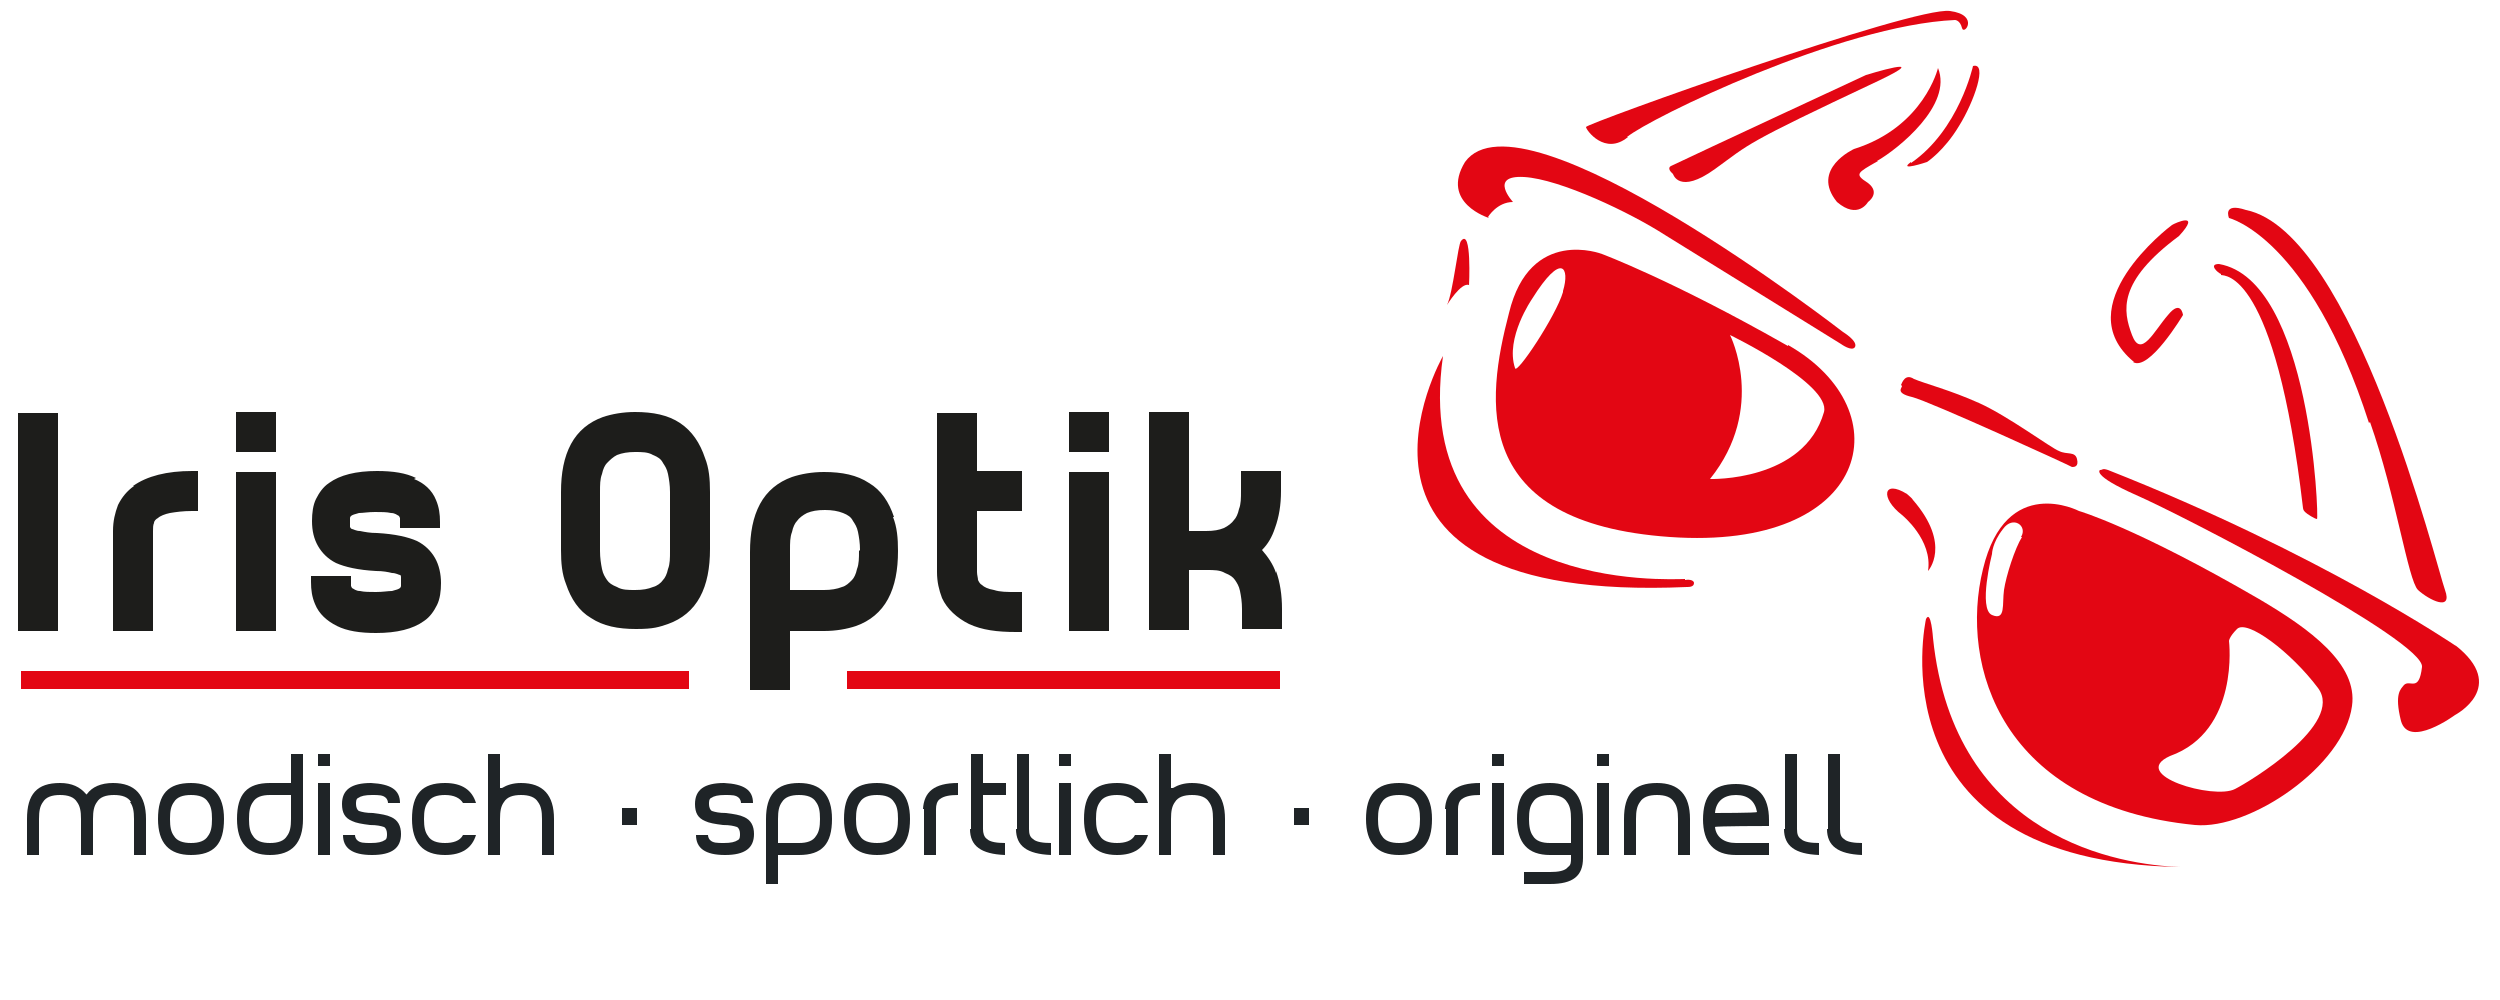 <?xml version="1.0" encoding="UTF-8"?>
<svg xmlns="http://www.w3.org/2000/svg" version="1.1" viewBox="0 0 250 100">
  <defs>
    <style>
      .cls-1 {
        fill: #1d1d1b;
      }

      .cls-2 {
        fill: #1f2427;
      }

      .cls-3 {
        fill: #e30613;
      }
    </style>
  </defs>
  <!-- Generator: Adobe Illustrator 28.6.0, SVG Export Plug-In . SVG Version: 1.2.0 Build 709)  -->
  <g>
    <g id="Ebene_1">
      <g>
        <path class="cls-3" d="M186.6,7.5s-16.8,7.8-19.5,9.1c0,0-.5.2.2.8,0,0,.6,2.1,4.2-.5,3.6-2.6,2.7-2.4,16.3-8.8,5.9-2.8-1.2-.6-1.2-.6"/>
        <path class="cls-3" d="M148.8,21.7s.9-1.5,2.5-1.5c0,0-2.5-2.7,1.1-2.5,3.6.2,10.7,3.6,14.1,5.8,3.4,2.1,17.6,10.9,17.6,10.9,0,0,1.1.8,1.4.3.3-.6-1.2-1.5-1.2-1.5,0,0-32.1-24.9-37.8-17-2.5,4.1,2.4,5.6,2.4,5.6"/>
        <path class="cls-3" d="M162.7,13.7c2.3-1.9,21.4-11.2,32.8-11.7,0,0,.5,0,.7.8.2.8,1.8-1.3-1.2-1.7-3.6-.5-36.5,11.3-36.4,11.6,0,.3,1.9,2.9,4.2,1"/>
        <path class="cls-3" d="M222.1,27.5c.3.1,5.4-.6,8.2,23.3,0,0,0,.2.2.4.2.2,1,.7,1.2.7.2,0-.6-23.9-9.8-25.5-1.1,0-.1.9.2,1"/>
        <path class="cls-3" d="M191.1,16.2c-1.4,1,1.6,0,1.6,0,0,0,1.7-1.1,3.2-3.6,1.5-2.4,2.9-6.4,1.4-6,0,0-1.4,6.4-6.2,9.7"/>
        <path class="cls-3" d="M237,42.2c2.6,7.4,3.8,15.8,4.8,16.8,1.1,1,3.5,2.2,2.7,0-.8-2.2-9.1-35.8-19.9-38-2.4-.8-1.7.8-1.7.8,0,0,8,1.9,14,20.5"/>
        <path class="cls-3" d="M146.9,28.6s.3-5.9-.8-4.5c-.3.3-.8,5.2-1.4,6.4,0,0,1.4-2.3,2.2-2"/>
        <path class="cls-3" d="M213.3,36.2c1.6,1,5-4.7,5-4.7,0,0-.2-1.6-1.5,0-1.4,1.6-2.7,4.4-3.6,2-.9-2.4-1.5-5.3,4.7-9.9,2.3-2.5-.4-1.3-.7-1.1-.3.2-10.6,8.1-3.8,13.7"/>
        <path class="cls-3" d="M190.2,38.6c0,.2-.7.7,1,1.1,1.7.4,15.9,6.9,16,7,.2,0,.7,0,.5-.8-.2-.8-1-.4-1.8-.8-.8-.3-5.1-3.5-8-4.8-2.9-1.3-5.3-1.9-6.5-2.4-.9-.6-1.2.4-1.3.6"/>
        <path class="cls-3" d="M218.1,86.8c1.2,0,2,0,2,0-.7,0-1.3,0-2,0"/>
        <path class="cls-3" d="M168.5,57.9c-1.3,0-27.6,1.6-24.2-22.3,0,0-14.2,24.8,24.4,23.1.2,0,.7,0,.7-.4,0-.2-.3-.4-.9-.3"/>
        <path class="cls-3" d="M245.6,64.6s-13.5-9.2-34.8-17.6c-.6-.2-.5,0-.8,0,0,0-.9.5,3.6,2.5,4.6,2,28.9,14.6,28.6,17.2-.3,2.6-1.2,1.2-1.8,1.8-.3.4-1,.8-.3,3.6.8,2.8,5.4-.6,5.4-.6,0,0,5.4-2.8,0-7"/>
        <path class="cls-3" d="M193.3,63.8s-.2-2.9-.7-1.9c0,0-5.5,24.3,25.4,24.8-5.8-.2-22.6-2.7-24.7-22.9"/>
        <path class="cls-3" d="M225.9,59.9c-12.4-7.2-18-8.8-18-8.8,0,0-7.3-3.8-9.6,5.8-2.4,9.7,1.9,23.7,21.2,25.6,5.5.5,14.9-5.9,15.7-11.9.6-4.2-4.2-7.7-9.3-10.7M202.2,53.7c-.7,1.1-1.6,3.9-1.8,5.3-.2,1.4.2,3.1-1.2,2.5-1.4-.6,0-6.1,0-6.1,0,0,0-1.1,1.1-2.5,1-1.4,2.5-.3,1.8.8ZM223.5,78.9c-2.1,1.1-10.7-1.4-6.5-3.3,7-2.5,5.9-11.5,5.9-11.5,0,0,0-.4.8-1.2,1-1,5.4,2.3,8.1,5.9,2.7,3.6-6.9,9.4-8.3,10.1Z"/>
        <path class="cls-3" d="M192.8,57.1s2.4-2.6-1.5-7.1c-.1-.2-.4-.4-.6-.6-2.4-1.5-2.7.4-.5,2.1,0,0,3.1,2.5,2.6,5.6"/>
        <path class="cls-3" d="M178.8,34.6c-11.6-6.6-18.6-9.2-18.6-9.2,0,0-7.2-2.8-9.3,5.9-2.3,8.8-3.9,21,16.1,22.4,20,1.4,23.4-12.6,11.8-19.2M156.3,29.2c-.7,2.4-4.7,8.4-4.8,7.6-1-3,1.7-6.9,1.7-6.9,3-4.8,3.8-3.1,3.1-.8ZM182.4,41.2c-2,7-11.4,6.7-11.4,6.7,5.7-7.1,2-14.4,2-14.4,0,0,10.1,4.9,9.4,7.7Z"/>
        <path class="cls-3" d="M187.7,16.1c2.1-1.2,7.6-5.6,6.1-9.3,0,0-1.4,5.9-8.4,8.1,0,0-4.4,2-1.7,5.3,2.1,1.8,3.1,0,3.1,0,0,0,1.3-.9,0-1.9-1.4-.9-1.1-1,1-2.2"/>
      </g>
      <g>
        <path class="cls-2" d="M13,80.2c.3.4.4.9.4,1.7v3.6h1.2v-3.6c0-2.4-1.1-3.6-3.3-3.6-1.2,0-2.1.4-2.6,1.1h0c0,.1-.1,0-.1,0-.6-.7-1.4-1.1-2.6-1.1-2.3,0-3.3,1.1-3.3,3.6v3.6s1.2,0,1.2,0v-3.6c0-.8.1-1.3.4-1.7.3-.5.9-.7,1.7-.7.8,0,1.4.2,1.7.7.3.4.4.9.4,1.7v3.6h1.2v-3.6c0-.8.1-1.3.4-1.7.3-.5.9-.7,1.7-.7h0c.8,0,1.4.2,1.7.7"/>
        <path class="cls-2" d="M15.8,81.9c0,2.4,1.1,3.6,3.3,3.6,2.3,0,3.3-1.1,3.3-3.6,0-2.4-1.1-3.6-3.3-3.6-2.3,0-3.3,1.1-3.3,3.6M19.1,84.3c-.8,0-1.4-.2-1.7-.7-.3-.4-.4-.9-.4-1.7,0-.8.1-1.3.4-1.7.3-.5.9-.7,1.7-.7.8,0,1.4.2,1.7.7.3.4.4.9.4,1.7,0,.8-.1,1.3-.4,1.7-.3.5-.9.7-1.7.7h0Z"/>
        <path class="cls-2" d="M23.7,81.9c0,2.4,1.1,3.6,3.3,3.6,2.2,0,3.3-1.2,3.3-3.6v-6.5h-1.2v2.9h-2.1c-2.3,0-3.3,1.1-3.3,3.6M27,84.3c-.8,0-1.4-.2-1.7-.7-.3-.4-.4-.9-.4-1.7,0-.8.1-1.3.4-1.7.3-.5.9-.7,1.7-.7h2.1v2.4h0c0,.8-.1,1.3-.4,1.7-.3.5-.9.7-1.7.7h0Z"/>
        <path class="cls-2" d="M31.8,85.5h1.2v-7.2h-1.2v7.2ZM31.8,76.6h1.2v-1.2h-1.2v1.2Z"/>
        <path class="cls-2" d="M37.2,85.5c2,0,2.9-.7,2.9-2.1,0-.8-.3-1.4-1-1.7-.4-.2-1-.3-1.8-.4-.7,0-1.1-.1-1.4-.2-.2-.1-.3-.4-.3-.7,0-.2,0-.5.2-.6.3-.2.7-.3,1.4-.3.7,0,1.1,0,1.4.3.1.1.2.3.2.5h1.2c0-1.3-.9-1.9-2.9-2-2,0-2.9.7-2.9,2.1,0,.9.3,1.4,1,1.7.4.2,1,.3,1.8.4.7,0,1.1.1,1.4.2.2.1.3.4.3.7,0,.2,0,.5-.2.6-.3.2-.7.3-1.4.3-.7,0-1.1,0-1.4-.3-.1-.1-.2-.3-.2-.5h-1.2c0,1.3.9,2,2.9,2"/>
        <path class="cls-2" d="M41.2,81.9c0,2.4,1.1,3.6,3.3,3.6,1.7,0,2.7-.7,3.1-2h-1.3c-.3.6-1,.8-1.8.8-.8,0-1.4-.2-1.7-.7-.3-.4-.4-.9-.4-1.7,0-.8.1-1.3.4-1.7.3-.5.9-.7,1.7-.7.9,0,1.5.3,1.8.8h1.3c-.4-1.3-1.4-2-3.1-2-2.3,0-3.3,1.1-3.3,3.6"/>
        <path class="cls-2" d="M53.8,80.2c.3.4.4.9.4,1.7v3.6h1.2v-3.6c0-2.4-1.1-3.6-3.3-3.6-.8,0-1.4.2-1.9.5h-.2c0,.1,0-3.4,0-3.4h-1.2v10.1h1.2v-3.6c0-.8.1-1.3.4-1.7.3-.5.9-.7,1.7-.7h0c.8,0,1.4.2,1.7.7"/>
        <rect class="cls-2" x="62.2" y="80.8" width="1.5" height="1.7"/>
        <path class="cls-2" d="M72.5,85.5c2,0,2.9-.7,2.9-2.1,0-.8-.3-1.4-1-1.7-.4-.2-1-.3-1.8-.4-.7,0-1.1-.1-1.4-.2-.2-.1-.3-.4-.3-.7,0-.2,0-.5.2-.6.3-.2.7-.3,1.4-.3.7,0,1.1,0,1.4.3.1.1.2.3.2.5h1.2c0-1.3-.9-1.9-2.9-2-2,0-2.9.7-2.9,2.1,0,.9.3,1.4,1,1.7.4.2,1,.3,1.8.4.7,0,1.1.1,1.4.2.2.1.3.4.3.7,0,.2,0,.5-.2.6-.3.2-.7.3-1.4.3-.7,0-1.1,0-1.4-.3-.1-.1-.2-.3-.2-.5h-1.2c0,1.3.9,2,2.9,2"/>
        <path class="cls-2" d="M76.6,81.9v6.5h1.2v-2.9h2.1c2.3,0,3.3-1.1,3.3-3.6,0-2.4-1.1-3.6-3.3-3.6-2.3,0-3.3,1.2-3.3,3.6M79.9,84.3h-2.1v-2.4c0-.8.1-1.3.4-1.7.3-.5.9-.7,1.7-.7.8,0,1.4.2,1.7.7.3.4.4.9.4,1.7,0,.8-.1,1.3-.4,1.7-.3.5-.9.7-1.7.7h0Z"/>
        <path class="cls-2" d="M84.4,81.9c0,2.4,1.1,3.6,3.3,3.6,2.3,0,3.3-1.1,3.3-3.6,0-2.4-1.1-3.6-3.3-3.6-2.3,0-3.3,1.1-3.3,3.6M87.7,84.3c-.8,0-1.4-.2-1.7-.7-.3-.4-.4-.9-.4-1.7,0-.8.1-1.3.4-1.7.3-.5.9-.7,1.7-.7.8,0,1.4.2,1.7.7.3.4.4.9.4,1.7,0,.8-.1,1.3-.4,1.7-.3.5-.9.7-1.7.7h0Z"/>
        <path class="cls-2" d="M92.4,80.9v4.6h1.2v-4.6c0-.4.1-.8.4-1,.4-.3,1-.4,1.8-.4v-1.2c-2.4,0-3.4.9-3.5,2.6"/>
        <path class="cls-2" d="M97,82.9c0,1.7,1.1,2.5,3.5,2.6v-1.2c-.8,0-1.5-.1-1.8-.4-.3-.2-.4-.6-.4-1v-3.4h2.3v-1.2h-2.3v-2.9h-1.2v7.5"/>
        <path class="cls-2" d="M101.6,82.9c0,1.7,1.1,2.5,3.5,2.6v-1.2c-.8,0-1.5-.1-1.8-.4-.3-.2-.4-.5-.4-1v-7.5h-1.2v7.5"/>
        <path class="cls-2" d="M105.9,85.5h1.2v-7.2h-1.2v7.2ZM105.9,76.6h1.2v-1.2h-1.2v1.2Z"/>
        <path class="cls-2" d="M108.4,81.9c0,2.4,1.1,3.6,3.3,3.6,1.7,0,2.7-.7,3.1-2h-1.3c-.3.6-1,.8-1.8.8-.8,0-1.4-.2-1.7-.7-.3-.4-.4-.9-.4-1.7,0-.8.1-1.3.4-1.7.3-.5.9-.7,1.7-.7.9,0,1.5.3,1.8.8h1.3c-.4-1.3-1.4-2-3.1-2-2.3,0-3.3,1.1-3.3,3.6"/>
        <path class="cls-2" d="M120.9,80.2c.3.4.4.9.4,1.7v3.6h1.2v-3.6c0-2.4-1.1-3.6-3.3-3.6-.8,0-1.4.2-1.9.5h-.2c0,.1,0-3.4,0-3.4h-1.2v10.1h1.2v-3.6c0-.8.1-1.3.4-1.7.3-.5.9-.7,1.7-.7h0c.8,0,1.4.2,1.7.7"/>
        <rect class="cls-2" x="129.4" y="80.8" width="1.5" height="1.7"/>
        <path class="cls-2" d="M136.6,81.9c0,2.4,1.1,3.6,3.3,3.6,2.3,0,3.3-1.1,3.3-3.6,0-2.4-1.1-3.6-3.3-3.6-2.3,0-3.3,1.2-3.3,3.6M139.9,84.3c-.8,0-1.4-.2-1.7-.7-.3-.4-.4-.9-.4-1.7,0-.8.1-1.3.4-1.7.3-.5.9-.7,1.7-.7.8,0,1.4.2,1.7.7.3.4.4.9.4,1.7,0,.8-.1,1.3-.4,1.7-.3.5-.9.7-1.7.7h0Z"/>
        <path class="cls-2" d="M144.6,80.9v4.6h1.2v-4.6c0-.4.1-.8.4-1,.4-.3,1-.4,1.8-.4v-1.2c-2.4,0-3.4.9-3.5,2.6"/>
        <path class="cls-2" d="M149.2,85.5h1.2v-7.2h-1.2v7.2ZM149.2,76.6h1.2v-1.2h-1.2v1.2Z"/>
        <path class="cls-2" d="M152.4,88.4h2.6c2.3,0,3.3-.8,3.3-2.6v-3.9c0-2.4-1.1-3.6-3.3-3.6-2.3,0-3.3,1.1-3.3,3.6,0,2.4,1.1,3.6,3.3,3.6h2.1v.3c0,.4,0,.7-.3.9-.3.4-1,.5-1.8.5h-2.6v1.2M153.3,83.6c-.3-.4-.4-1-.4-1.7,0-.8.1-1.3.4-1.7.3-.5.9-.7,1.7-.7.8,0,1.4.2,1.7.7.3.4.4.9.4,1.7v2.4h-2.1c-.8,0-1.4-.2-1.7-.7Z"/>
        <path class="cls-2" d="M159.7,85.5h1.2v-7.2h-1.2v7.2M159.7,76.6h1.2v-1.2h-1.2v1.2Z"/>
        <path class="cls-2" d="M167.4,80.2c.3.4.4.9.4,1.7v3.6h1.2v-3.6c0-2.4-1.1-3.6-3.3-3.6-2.3,0-3.3,1.1-3.3,3.6v3.6s1.2,0,1.2,0v-3.6c0-.8.1-1.3.4-1.7.3-.5.9-.7,1.7-.7h0c.8,0,1.4.2,1.7.7"/>
        <path class="cls-2" d="M170.3,81.9c0,2.4,1.1,3.6,3.3,3.6h3.3v-1.2h-3.3c-1.2,0-2-.6-2.1-1.6h0c0-.1,5.4-.1,5.4-.1v-.6c0-2.4-1.1-3.6-3.3-3.6-2.3,0-3.3,1.1-3.3,3.6M175.7,81.2h0c0,.1-4.2.1-4.2.1h0c.1-1.2.9-1.8,2.1-1.8,1.2,0,1.9.6,2.1,1.7"/>
        <path class="cls-2" d="M178.4,82.9c0,1.7,1.1,2.5,3.5,2.6v-1.2c-.8,0-1.5-.1-1.8-.4-.3-.2-.4-.5-.4-1v-7.5h-1.2v7.5"/>
        <path class="cls-2" d="M182.7,82.9c0,1.7,1.1,2.5,3.5,2.6v-1.2c-.8,0-1.5-.1-1.8-.4-.3-.2-.4-.5-.4-1v-7.5h-1.2v7.5"/>
        <path class="cls-1" d="M1.8,63.1h4v-21.8H1.8v21.8ZM13.4,48.6c-.7.5-1.2,1.1-1.6,1.9-.3.8-.5,1.6-.5,2.6v10h4v-10c0-.3,0-.6.1-.8,0-.2.2-.4.4-.5.2-.2.7-.4,1.2-.5.6-.1,1.3-.2,2.2-.2h.6v-4h-.6c-2.5,0-4.5.5-5.9,1.5ZM23.6,45.2h4v-4h-4v4ZM23.6,63.1h4v-15.9h-4v15.9ZM41.6,47.8c-1-.5-2.3-.7-3.9-.7-2.1,0-3.7.4-4.8,1.2-.6.4-1,1-1.3,1.6-.3.6-.4,1.4-.4,2.2,0,1,.2,1.8.6,2.5.4.7,1,1.3,1.8,1.7.9.4,2.2.7,4,.8.7,0,1.2.1,1.6.2.4,0,.7.2.8.2,0,0,.1,0,.1.2,0,0,0,.3,0,.5,0,.2,0,.3,0,.4,0,0,0,.1-.1.2h0s0,0,0,0c-.1.1-.4.2-.8.3-.4,0-.9.1-1.6.1-.6,0-1.2,0-1.6-.1-.4,0-.6-.2-.8-.3h0s0,0,0,0c0,0,0,0-.1-.2,0,0,0-.2,0-.4v-.6h-4v.6c0,.8.1,1.5.4,2.2.4,1,1.2,1.7,2.2,2.2,1,.5,2.3.7,3.9.7,2.1,0,3.7-.4,4.8-1.2.6-.4,1-1,1.3-1.6.3-.6.4-1.4.4-2.2,0-.9-.2-1.8-.6-2.5-.4-.7-1-1.3-1.8-1.7h0s0,0,0,0c-.9-.4-2.2-.7-4-.8-.7,0-1.2-.1-1.7-.2-.4,0-.7-.2-.8-.2,0,0-.1,0-.2-.2,0,0,0-.2,0-.5,0-.2,0-.3,0-.4,0,0,0-.1.1-.2h0s0,0,0,0c.1-.1.4-.2.8-.3.4,0,.9-.1,1.6-.1.6,0,1.2,0,1.6.1.4,0,.6.2.8.3h0s0,0,0,0c0,0,0,0,.1.2,0,0,0,.2,0,.4v.6h4v-.6c0-.8-.1-1.5-.4-2.2-.4-1-1.2-1.7-2.2-2.1ZM71,55.1v-5.3s0,0,0,0v-.6c0-1.3-.1-2.4-.5-3.4-.5-1.5-1.3-2.7-2.5-3.5-1.2-.8-2.7-1.1-4.5-1.1-1.2,0-2.3.2-3.2.5-1.4.5-2.5,1.4-3.2,2.7-.7,1.3-1,2.9-1,4.8v5.8c0,1.3.1,2.4.5,3.4.5,1.5,1.3,2.7,2.5,3.4,1.2.8,2.7,1.1,4.5,1.1s2.3-.2,3.2-.5c1.4-.5,2.5-1.4,3.2-2.7.7-1.3,1-2.9,1-4.8M67,55.1c0,.7,0,1.3-.2,1.8-.1.5-.3.9-.5,1.1-.2.3-.6.6-1,.7-.5.2-1,.3-1.8.3-.7,0-1.3,0-1.8-.3-.5-.2-.8-.4-1-.7-.2-.3-.4-.6-.5-1.1-.1-.5-.2-1.1-.2-1.8v-5.9c0-.7,0-1.3.2-1.8.1-.5.3-.9.5-1.1.3-.3.6-.6,1-.8.5-.2,1.1-.3,1.8-.3.7,0,1.3,0,1.8.3.5.2.8.4,1,.8h0s0,0,0,0c.2.3.4.6.5,1.1.1.5.2,1.1.2,1.8v5.9ZM89.4,51.7c-.5-1.5-1.3-2.7-2.5-3.4-1.2-.8-2.7-1.1-4.5-1.1-1.2,0-2.3.2-3.2.5-1.4.5-2.5,1.4-3.2,2.7-.7,1.3-1,2.9-1,4.8v13.8h4v-5.9h3.4c1.2,0,2.3-.2,3.2-.5,1.4-.5,2.5-1.4,3.2-2.7.7-1.3,1-2.9,1-4.8,0-1.3-.1-2.4-.5-3.4ZM85.9,55.1c0,.7,0,1.3-.2,1.8-.1.5-.3.9-.5,1.1-.3.3-.6.6-1,.7-.5.2-1.1.3-1.8.3h-3.4v-4c0-.7,0-1.3.2-1.8.1-.5.3-.9.5-1.1h0s0,0,0,0c.2-.3.6-.6,1-.8.5-.2,1-.3,1.8-.3h0c.7,0,1.3.1,1.8.3.5.2.8.4,1,.8.2.3.4.6.5,1.1.1.5.2,1.1.2,1.8ZM97.7,41.3h-4v15.9c0,1,.2,1.8.5,2.6.5,1.1,1.5,2,2.7,2.6,1.3.6,2.8.8,4.7.8h.6v-4h-.6c-.9,0-1.6,0-2.2-.2-.6-.1-1-.3-1.2-.5-.2-.1-.3-.3-.4-.5,0-.2-.1-.5-.1-.8v-6.1h4.5v-4h-4.5v-5.9ZM106.9,45.2h4v-4h-4v4ZM106.9,63.1h4v-15.9h-4v15.9ZM127.6,57.3c-.3-.9-.8-1.6-1.4-2.3.6-.6,1-1.3,1.3-2.2.4-1.1.6-2.3.6-3.7v-2h-4v2c0,.7,0,1.3-.2,1.8-.1.5-.3.9-.5,1.1h0s0,0,0,0c-.2.3-.6.6-1,.8-.5.2-1,.3-1.8.3h-1.7v-11.9h-4v21.8h4v-6h1.8c.7,0,1.3,0,1.8.3.5.2.8.4,1,.7.2.3.4.6.5,1.1.1.5.2,1.1.2,1.8v2h4v-2c0-1.4-.2-2.7-.6-3.8Z"/>
        <rect class="cls-3" x="2.1" y="67.1" width="66.8" height="1.8"/>
        <rect class="cls-3" x="84.7" y="67.1" width="43.3" height="1.8"/>
      </g>
    </g>
  </g>
</svg>